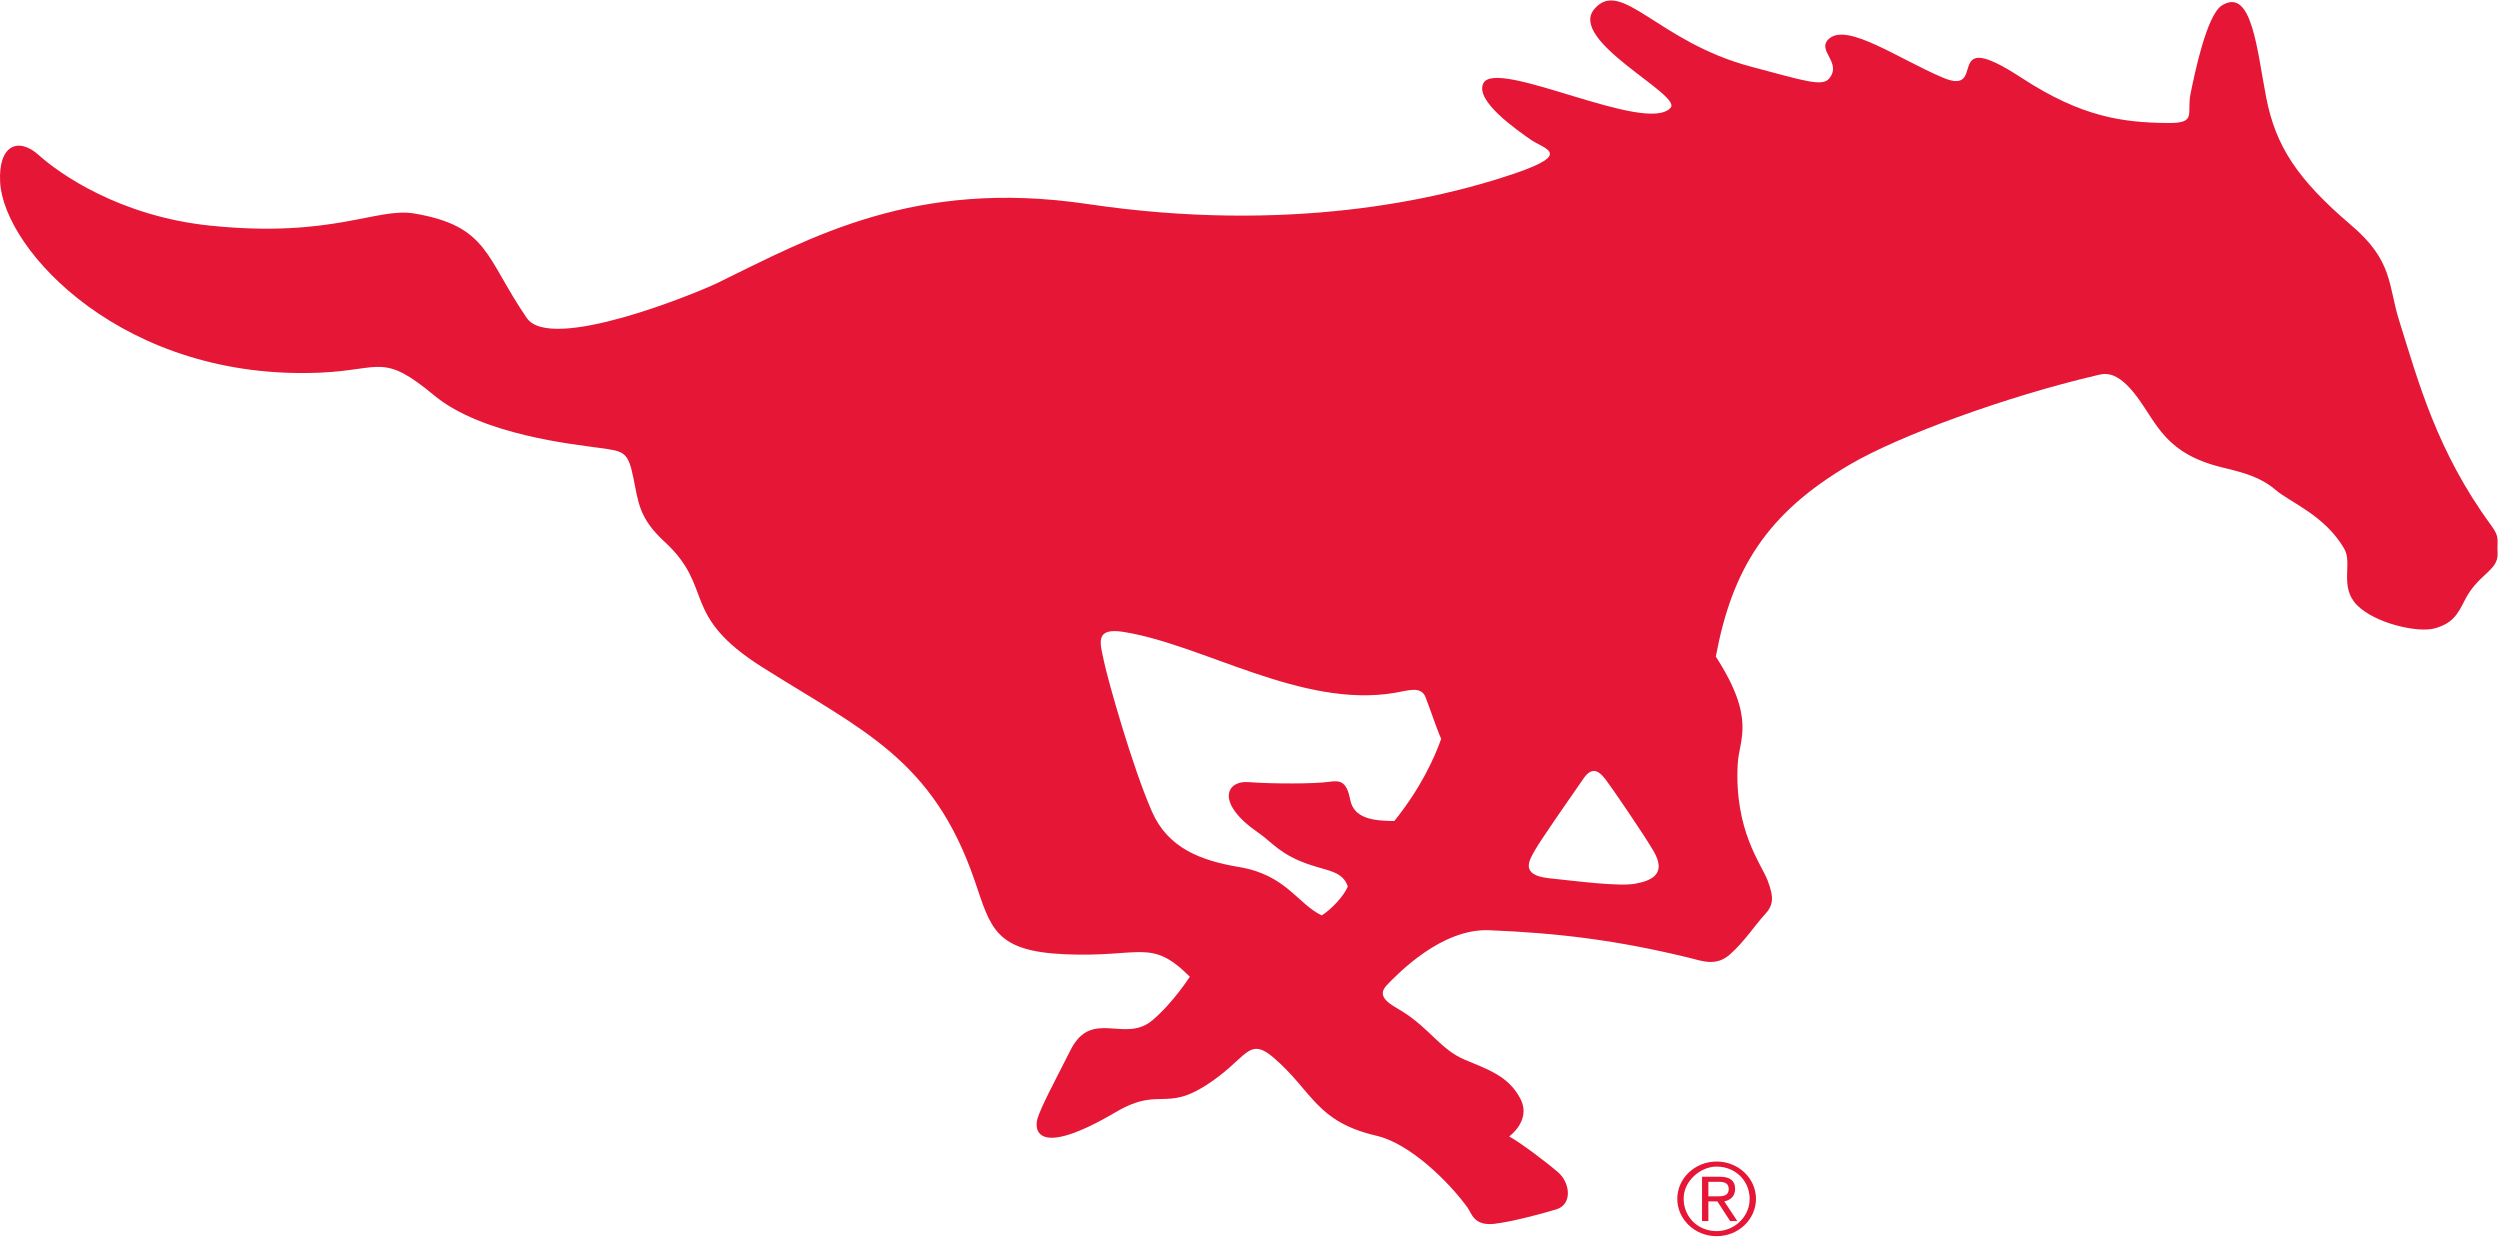 <svg width="845" height="418" viewBox="0 0 845 418" fill="none" xmlns="http://www.w3.org/2000/svg">
<path d="M579.921 404.364C581.972 404.364 584.306 404.461 584.306 401.847C584.306 399.749 582.522 399.441 580.874 399.441H577.431V404.364H579.921ZM577.431 412.728H575.289V397.743H581.36C584.892 397.743 586.47 399.2 586.47 401.873C586.47 404.521 584.625 405.704 582.801 406.075L587.226 412.728H584.783L580.485 406.075H577.431V412.728ZM591.334 406.235C591.915 399.691 586.949 394.283 580.176 394.304C574.704 394.323 569.53 399.057 569.117 404.261C568.599 410.81 573.556 416.146 580.271 416.118C585.986 416.095 590.853 411.67 591.334 406.235ZM593.522 405.201C593.522 412.15 587.588 417.825 580.217 417.825C572.892 417.825 566.922 412.15 566.922 405.201C566.922 398.287 572.892 392.597 580.217 392.597C587.588 392.597 593.522 398.287 593.522 405.201Z" fill="#E51636"/>
<path d="M535.302 263.034C530.702 269.627 520.674 284.039 518.841 287.33C517.001 290.62 513.488 295.774 523.579 296.844C533.673 297.923 547.255 299.671 552.674 298.698C558.756 297.607 563.173 295.133 558.994 287.821C555.922 282.458 544.403 265.624 542.745 263.528C541.07 261.42 538.552 258.366 535.302 263.034ZM456.366 270.295C457.598 276.797 464.51 277.465 471.271 277.509C480.115 266.52 484.714 256.488 487.126 249.73C485.808 246.948 483.353 239.496 481.816 235.617C480.27 231.737 475.872 233.449 471.346 234.193C439.84 239.444 406.734 217.851 379.647 213.568C369.785 212.024 371.88 217.527 373.149 223.591C374.421 229.665 382.701 259.217 389.418 274.446C394.79 286.627 405.832 290.894 418.787 293.053C434.761 295.72 438.571 305.524 446.761 309.411C450.108 307.273 454.212 302.865 455.556 299.652C453.928 294.616 449.051 294.38 443.034 292.385C432.554 288.909 430.06 284.695 425.331 281.468C410.867 271.55 414.224 263.737 422.1 264.361C429.977 264.984 444.395 264.95 449.005 264.282C452.758 263.737 455.124 263.79 456.366 270.295ZM842.096 177.689C845.076 181.761 843.926 182.515 844.184 186.956C844.524 192.96 837.513 193.969 833.016 203.02C830.539 207.995 828.718 210.76 822.939 212.383C817.161 214.007 802.606 210.637 796.614 204.475C790.616 198.305 795.242 190.415 792.354 185.465C785.74 174.116 774.117 169.842 769.15 165.584C764.162 161.329 758.531 159.775 751.464 158.08C731.885 153.393 729.308 143.51 722.28 134.083C715.249 124.657 711.007 126.326 708.549 126.888C678.057 134.032 641.954 147.232 625.308 156.983C597.179 173.466 585.476 192.328 579.945 221.925C593.656 243.181 587.785 249.784 587.345 258.243C586.139 280.784 595.377 292.035 597.492 297.687C599.629 303.34 599.444 306 596.462 309.159C593.481 312.328 589.523 318.365 584.759 322.56C580.011 326.764 575.428 324.825 570.826 323.703C546.657 317.822 527.031 315.382 503.346 314.415C487.374 313.767 472.763 328.793 468.733 332.988C464.682 337.183 470.728 339.818 474.022 341.888C483.234 347.681 487.024 354.756 494.917 358.107C502.823 361.46 509.926 363.654 513.938 371.467C516.818 377.101 513.026 381.839 510.109 384.131C513.918 386.213 522.641 392.759 526.681 396.279C530.712 399.79 531.575 407.09 526 408.776C520.443 410.453 510.726 412.999 505.077 413.649C498.138 414.456 497.402 410.05 496.004 408.128C489.849 399.649 476.709 386.526 465.234 383.878C444.736 379.12 443.705 368.816 430.436 357.458C422.745 350.874 421.641 356.37 412.182 363.619C393.981 377.584 393.264 366.392 377.087 375.917C350.305 391.672 349.366 381.874 350.774 377.767C352.155 373.66 355.522 367.357 361.869 354.876C369.048 340.756 380.172 352.825 389.546 344.829C396.769 338.667 402.154 330.12 402.154 330.12C389.014 316.978 385.737 323.649 360.012 322.543C336.107 321.509 334.911 313.609 329.444 297.668C315.339 256.557 291.537 246.878 257.823 225.619C229.612 207.828 241.704 198.858 224.672 183.157C215.939 175.108 215.83 169.981 214.026 161.257C212.241 152.533 210.795 152.549 202.635 151.392C194.465 150.223 162.996 147.109 146.802 133.68C129.357 119.214 129.017 125 108.525 125.939C41.955 128.968 1.25 84.618 0.045 61.551C-0.617 48.982 6.209 46.218 13.128 52.442C20.047 58.661 40.365 73.111 71.16 76.278C112.546 80.527 127.351 69.976 140.104 72.172C165.187 76.473 164.009 87.048 178.059 107.49C186.183 119.302 235.668 98.977 242.494 95.642C273.851 80.369 309.038 60.252 367.628 68.967C435.551 79.061 486.122 67.466 511.939 58.645C531.806 51.869 521.897 50.387 517.278 47.138C512.678 43.901 498.415 34.043 501.369 28.155C505.767 19.369 556.76 45.735 564.7 36.378C568.437 31.963 529.754 13.69 538.917 3.009C548.028 -7.594 560.356 14.165 591.77 22.511C609.638 27.267 615.876 29.357 618.205 26.602C622.88 21.036 613.615 17.015 618.307 13.015C624.525 7.714 641.696 19.877 656.637 26.224C672.427 32.921 655.626 8.215 683.247 26.286C703.712 39.662 717.586 41.427 732.76 41.575C742.652 41.67 739.025 38.519 740.406 31.692C741.786 24.846 745.871 5.063 751.005 1.833C761.247 -4.549 762.883 17.305 766.038 33.255C769.187 49.193 776.29 60.47 794.747 76.165C808.953 88.233 807.159 96.456 810.923 108.387C817.336 128.738 823.557 152.447 842.096 177.689Z" fill="#E51636"/>
</svg>
